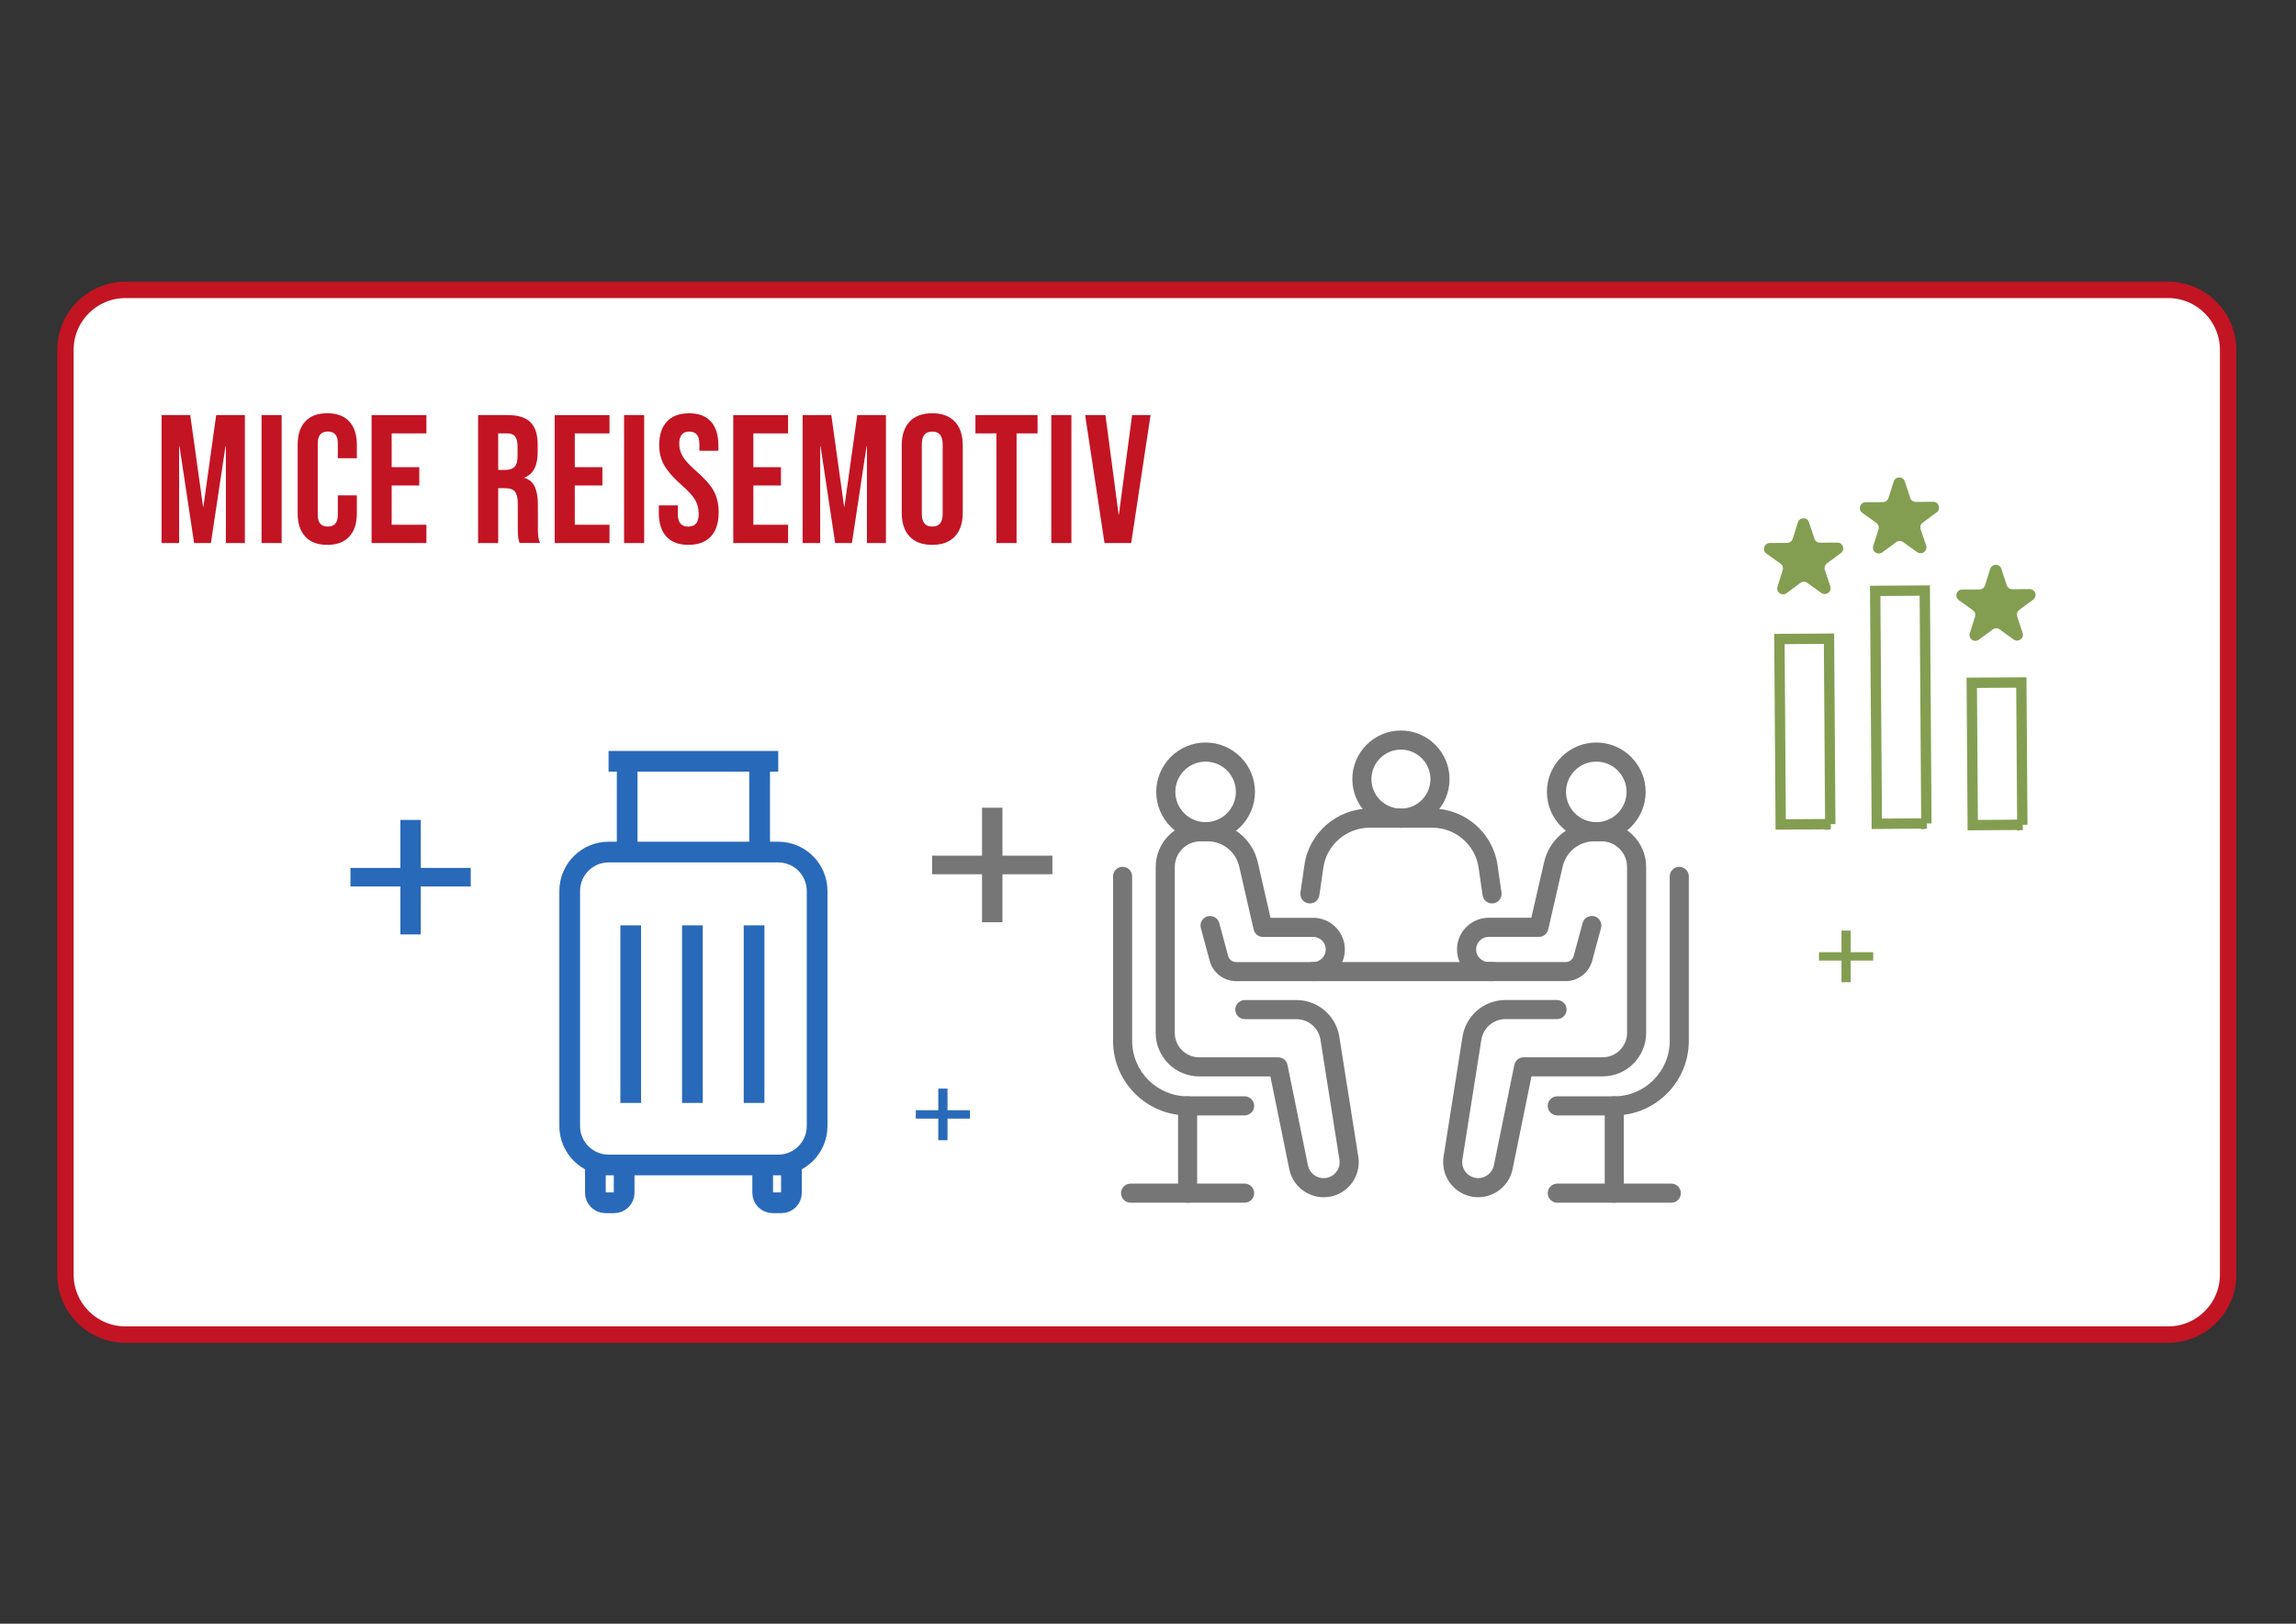 <?xml version="1.0" encoding="UTF-8"?>
<svg xmlns="http://www.w3.org/2000/svg" xmlns:xlink="http://www.w3.org/1999/xlink" version="1.1" viewBox="0 0 841.89 595.28">
  <rect x="0" y="0" width="841.89" height="595.28" fill="#333333" stroke="none"/>
  <defs>
    <style>
      .cls-1, .cls-2, .cls-3, .cls-4 {
        fill: none;
      }

      .cls-2 {
        stroke: #c31423;
        stroke-width: 6px;
      }

      .cls-5 {
        fill: #767676;
      }

      .cls-3 {
        stroke: #2969b9;
        stroke-width: 7.59px;
      }

      .cls-3, .cls-4 {
        stroke-miterlimit: 10;
      }

      .cls-6 {
        fill: #fff;
      }

      .cls-7 {
        fill: #c31423;
      }

      .cls-4 {
        stroke: #839e51;
        stroke-width: 3.79px;
      }

      .cls-8 {
        fill: #839e51;
      }

      .cls-9 {
        clip-path: url(#clippath);
      }

      .cls-10 {
        fill: #2969b9;
      }
    </style>
    <clipPath id="clippath">
      <rect class="cls-1" x="128.5" y="174.56" width="635.82" height="277.78"></rect>
    </clipPath>
  </defs>
  <g>
    <g id="Ebene_1">
      <g>
        <path class="cls-6" d="M46,106.28c-12.13,0-22,9.87-22,22v339c0,12.13,9.87,22,22,22h749c12.13,0,22-9.87,22-22V128.28c0-12.13-9.87-22-22-22H46Z"></path>
        <path class="cls-2" d="M46,106.28c-12.13,0-22,9.87-22,22v339c0,12.13,9.87,22,22,22h749c12.13,0,22-9.87,22-22V128.28c0-12.13-9.87-22-22-22H46Z"></path>
        <polygon class="cls-10" points="344.05 399.1 347.42 399.1 347.42 407.03 355.67 407.03 355.67 410.1 347.42 410.1 347.42 418.02 344.05 418.02 344.05 410.1 335.8 410.1 335.8 407.03 344.05 407.03 344.05 399.1"></polygon>
        <polygon class="cls-8" points="675.23 341.17 678.6 341.17 678.6 349.09 686.85 349.09 686.85 352.16 678.6 352.16 678.6 360.08 675.23 360.08 675.23 352.16 666.98 352.16 666.98 349.09 675.23 349.09 675.23 341.17"></polygon>
        <polygon class="cls-5" points="360.09 296.12 367.58 296.12 367.58 313.7 385.89 313.7 385.89 320.51 367.58 320.51 367.58 338.1 360.09 338.1 360.09 320.51 341.78 320.51 341.78 313.7 360.09 313.7 360.09 296.12"></polygon>
        <polygon class="cls-10" points="146.81 300.6 154.3 300.6 154.3 318.19 172.61 318.19 172.61 325 154.3 325 154.3 342.58 146.81 342.58 146.81 325 128.5 325 128.5 318.19 146.81 318.19 146.81 300.6"></polygon>
        <path class="cls-4" d="M741.55,302.38l-9.49.06-8.7.06-.36-52.18,18.18-.12.36,52.18h0ZM671.13,302.14l-9.49.06-8.7.06-.47-67.99,18.18-.12.47,67.99h0ZM706.37,301.9l-9.49.06-8.7.06-.59-85.39,18.18-.12.59,85.39h0Z"></path>
        <path class="cls-8" d="M733.84,208.54l2,6.02c.29.88,1.12,1.47,2.04,1.46l6.35-.04c2.08-.02,2.96,2.63,1.29,3.86l-5.11,3.77c-.75.55-1.05,1.52-.76,2.4l2,6.02c.66,1.97-1.59,3.62-3.27,2.42l-5.16-3.7c-.75-.54-1.77-.53-2.52.02l-5.11,3.76c-1.67,1.23-3.94-.39-3.31-2.37l1.92-6.05c.28-.88-.04-1.85-.79-2.39l-5.16-3.7c-1.69-1.21-.84-3.87,1.23-3.88l6.35-.04c.93,0,1.74-.61,2.03-1.49l1.92-6.05c.63-1.98,3.42-2,4.07-.03"></path>
        <path class="cls-8" d="M663.31,191.48l2,6.02c.29.88,1.12,1.47,2.05,1.46l6.35-.04c2.07-.01,2.95,2.63,1.29,3.86l-5.11,3.77c-.75.55-1.05,1.52-.76,2.4l2,6.02c.66,1.97-1.59,3.62-3.27,2.42l-5.16-3.7c-.76-.54-1.77-.53-2.52.02l-5.11,3.76c-1.67,1.23-3.94-.39-3.31-2.37l1.92-6.05c.28-.88-.04-1.85-.79-2.39l-5.16-3.7c-1.69-1.21-.84-3.87,1.23-3.88l6.35-.05c.93,0,1.74-.61,2.03-1.49l1.92-6.05c.63-1.98,3.42-2,4.07-.03"></path>
        <path class="cls-8" d="M698.45,176.53l2,6.02c.29.88,1.12,1.47,2.04,1.46l6.35-.04c2.08-.02,2.96,2.63,1.29,3.86l-5.11,3.77c-.75.55-1.06,1.52-.76,2.4l2,6.02c.66,1.97-1.59,3.62-3.28,2.42l-5.16-3.7c-.76-.54-1.77-.53-2.52.02l-5.11,3.76c-1.67,1.23-3.94-.39-3.31-2.37l1.92-6.05c.28-.88-.04-1.85-.79-2.39l-5.16-3.7c-1.69-1.21-.84-3.87,1.23-3.88l6.35-.05c.93,0,1.75-.61,2.03-1.49l1.92-6.05c.63-1.98,3.42-2,4.07-.03"></path>
        <g class="cls-9">
          <path class="cls-3" d="M285.35,427.1h-62.18c-7.88,0-14.27-6.39-14.27-14.27v-86.18c0-7.88,6.39-14.27,14.27-14.27h62.18c7.88,0,14.27,6.39,14.27,14.27v86.18c0,7.88-6.39,14.27-14.27,14.27h0ZM286.55,440.96h-3.24c-2.02,0-3.65-1.63-3.65-3.65v-10.21h10.54v10.21c0,2.02-1.63,3.65-3.65,3.65h0ZM225.21,440.96h-3.24c-2.01,0-3.65-1.63-3.65-3.65v-10.21h10.54v10.21c0,2.02-1.63,3.65-3.65,3.65h0ZM231.27,339.25v65.11M253.89,339.25v65.11M276.5,339.25v65.11M229.97,312.38v-33.28h48.57v33.28M223.15,279.1h62.22"></path>
        </g>
        <path class="cls-5" d="M547.09,331.22c-1.71,0-3.21-1.25-3.46-3l-1.47-10.14c-1.21-8.34-8.47-14.62-16.89-14.62h-23.14c-8.42,0-15.69,6.28-16.89,14.62l-1.47,10.14c-.28,1.91-2.04,3.24-3.97,2.96-1.91-.27-3.24-2.05-2.96-3.97l1.47-10.14c1.7-11.75,11.94-20.62,23.82-20.62h23.14c11.88,0,22.12,8.86,23.82,20.62l1.47,10.14c.28,1.92-1.05,3.69-2.96,3.97-.17.03-.34.04-.5.04"></path>
        <path class="cls-5" d="M513.69,274.82c-5.96,0-10.82,4.86-10.82,10.82s4.85,10.82,10.82,10.82,10.82-4.86,10.82-10.82-4.86-10.82-10.82-10.82M513.69,303.46c-9.82,0-17.82-7.99-17.82-17.82s7.99-17.82,17.82-17.82,17.82,7.99,17.82,17.82-7.99,17.82-17.82,17.82"></path>
        <path class="cls-5" d="M485.35,438.93c-6.08,0-11.38-4.33-12.6-10.29l-6.93-34.01h-26.1c-8.79,0-15.95-7.15-15.95-15.95v-60.81c0-9.07,7.38-16.45,16.45-16.45h2.51c8.89,0,16.49,6.05,18.48,14.72l4.67,20.34h15.64c6.4,0,11.61,5.21,11.61,11.61s-5.21,11.61-11.61,11.61h-28.26c-4.52,0-8.5-3.05-9.68-7.41l-3.26-12.06c-.51-1.87.6-3.79,2.46-4.29,1.87-.51,3.79.6,4.3,2.47l3.26,12.06c.36,1.32,1.56,2.24,2.92,2.24h28.26c2.54,0,4.61-2.07,4.61-4.61s-2.07-4.61-4.61-4.61h-18.43c-1.63,0-3.05-1.13-3.41-2.72l-5.29-23.06c-1.25-5.47-6.05-9.28-11.66-9.28h-2.51c-5.21,0-9.45,4.24-9.45,9.44v60.81c0,4.94,4.01,8.95,8.95,8.95h28.95c1.67,0,3.1,1.17,3.43,2.8l7.5,36.81c.55,2.72,2.97,4.69,5.74,4.69,1.72,0,3.34-.75,4.46-2.05,1.12-1.3,1.6-3.02,1.34-4.72l-6.95-43.94c-.69-4.4-4.43-7.59-8.88-7.59h-18.86c-1.94,0-3.5-1.57-3.5-3.5s1.57-3.5,3.5-3.5h18.86c7.92,0,14.56,5.68,15.8,13.5l6.95,43.94c.59,3.72-.48,7.5-2.92,10.36-2.45,2.86-6.01,4.5-9.78,4.5"></path>
        <path class="cls-5" d="M442.07,279.22c-6.12,0-11.1,4.98-11.1,11.09s4.98,11.1,11.1,11.1,11.1-4.98,11.1-11.1-4.98-11.09-11.1-11.09M442.07,308.42c-9.98,0-18.1-8.12-18.1-18.1s8.12-18.1,18.1-18.1,18.1,8.12,18.1,18.1-8.12,18.1-18.1,18.1"></path>
        <path class="cls-5" d="M456.37,408.93h-20.91c-15.07,0-27.33-12.26-27.33-27.34v-60.3c0-1.93,1.57-3.5,3.5-3.5s3.5,1.57,3.5,3.5v60.3c0,11.21,9.12,20.33,20.33,20.33h20.91c1.93,0,3.5,1.57,3.5,3.5s-1.56,3.5-3.5,3.5"></path>
        <path class="cls-5" d="M435.47,440.93c-1.93,0-3.5-1.57-3.5-3.5v-32c0-1.93,1.56-3.5,3.5-3.5s3.5,1.57,3.5,3.5v32c0,1.93-1.56,3.5-3.5,3.5"></path>
        <path class="cls-5" d="M456.37,440.93h-41.82c-1.93,0-3.5-1.57-3.5-3.5s1.57-3.5,3.5-3.5h41.82c1.93,0,3.5,1.57,3.5,3.5s-1.56,3.5-3.5,3.5"></path>
        <path class="cls-5" d="M542.03,438.93c-3.76,0-7.33-1.64-9.78-4.5-2.44-2.87-3.51-6.64-2.93-10.36l6.94-43.95c1.24-7.82,7.88-13.5,15.8-13.5h18.86c1.93,0,3.5,1.57,3.5,3.5s-1.57,3.5-3.5,3.5h-18.86c-4.45,0-8.19,3.19-8.89,7.59l-6.94,43.94c-.27,1.7.22,3.42,1.34,4.72,1.11,1.3,2.74,2.05,4.45,2.05,2.77,0,5.19-1.97,5.75-4.69l7.5-36.81c.33-1.63,1.77-2.8,3.43-2.8h28.96c4.93,0,8.95-4.01,8.95-8.95v-60.81c0-5.21-4.23-9.44-9.44-9.44h-2.52c-5.61,0-10.4,3.82-11.66,9.28l-5.29,23.06c-.36,1.59-1.78,2.72-3.41,2.72h-18.43c-2.54,0-4.61,2.07-4.61,4.61s2.07,4.61,4.61,4.61h28.26c1.37,0,2.56-.92,2.92-2.24l3.26-12.06c.51-1.87,2.43-2.97,4.3-2.47,1.86.5,2.97,2.42,2.46,4.29l-3.26,12.06c-1.18,4.36-5.16,7.41-9.68,7.41h-28.26c-6.4,0-11.61-5.21-11.61-11.61s5.21-11.61,11.61-11.61h15.64l4.67-20.34c1.99-8.67,9.59-14.72,18.48-14.72h2.52c9.07,0,16.44,7.38,16.44,16.45v60.81c0,8.8-7.16,15.95-15.95,15.95h-26.1l-6.93,34.01c-1.21,5.96-6.52,10.29-12.6,10.29"></path>
        <path class="cls-5" d="M585.32,279.22c-6.12,0-11.1,4.98-11.1,11.09s4.98,11.1,11.1,11.1,11.1-4.98,11.1-11.1-4.98-11.09-11.1-11.09M585.32,308.42c-9.98,0-18.1-8.12-18.1-18.1s8.12-18.1,18.1-18.1,18.1,8.12,18.1,18.1-8.12,18.1-18.1,18.1"></path>
        <path class="cls-5" d="M591.92,408.93h-20.91c-1.93,0-3.5-1.57-3.5-3.5s1.57-3.5,3.5-3.5h20.91c11.21,0,20.33-9.12,20.33-20.33v-60.3c0-1.93,1.57-3.5,3.5-3.5s3.5,1.57,3.5,3.5v60.3c0,15.07-12.26,27.34-27.33,27.34"></path>
        <path class="cls-5" d="M591.92,440.93c-1.93,0-3.5-1.57-3.5-3.5v-32c0-1.93,1.56-3.5,3.5-3.5s3.5,1.57,3.5,3.5v32c0,1.93-1.56,3.5-3.5,3.5"></path>
        <path class="cls-5" d="M612.83,440.93h-41.82c-1.93,0-3.5-1.57-3.5-3.5s1.57-3.5,3.5-3.5h41.82c1.93,0,3.5,1.57,3.5,3.5s-1.56,3.5-3.5,3.5"></path>
        <path class="cls-5" d="M547.35,359.7h-65.82c-1.93,0-3.5-1.57-3.5-3.5s1.57-3.5,3.5-3.5h65.82c1.94,0,3.5,1.57,3.5,3.5s-1.56,3.5-3.5,3.5"></path>
        <path class="cls-7" d="M59.25,199.08h6.43v-35.51h.13l5.36,35.51h6.16l5.36-35.51h.13v35.51h6.97v-46.9h-10.52l-4.69,33.57h-.13l-4.69-33.57h-10.52v46.9h0ZM95.9,199.08h7.37v-46.9h-7.37v46.9h0ZM120,199.75c3.53,0,6.22-1.01,8.07-3.02,1.85-2.01,2.78-4.85,2.78-8.51v-6.63h-6.97v7.17c0,2.86-1.23,4.29-3.68,4.29s-3.69-1.43-3.69-4.29v-26.2c0-2.9,1.23-4.36,3.69-4.36s3.68,1.45,3.68,4.36v5.43h6.97v-4.96c0-3.66-.93-6.5-2.78-8.51-1.85-2.01-4.55-3.02-8.07-3.02s-6.22,1.01-8.07,3.02c-1.85,2.01-2.78,4.85-2.78,8.51v25.19c0,3.66.93,6.5,2.78,8.51,1.85,2.01,4.54,3.02,8.07,3.02h0ZM136.25,199.08h20.1v-6.7h-12.73v-14.4h10.12v-6.7h-10.12v-12.39h12.73v-6.7h-20.1v46.9h0ZM175.31,199.08h7.37v-20.1h2.55c1.7,0,2.89.43,3.59,1.27.69.85,1.04,2.35,1.04,4.49v8.58c0,1.74.04,2.95.13,3.62.09.67.27,1.38.54,2.14h7.5c-.36-.8-.58-1.62-.67-2.45-.09-.83-.13-1.91-.13-3.25v-8.24c0-2.77-.37-4.98-1.11-6.63-.74-1.65-2-2.75-3.79-3.28v-.13c3.22-1.3,4.82-4.38,4.82-9.25v-2.88c0-3.66-.87-6.38-2.61-8.14-1.74-1.76-4.51-2.65-8.31-2.65h-10.92v46.9h0ZM182.68,172.28v-13.4h3.35c1.3,0,2.25.38,2.85,1.14.6.76.9,1.99.9,3.68v3.62c0,1.79-.37,3.06-1.11,3.82-.74.76-1.84,1.14-3.32,1.14h-2.68ZM203.39,199.08h20.1v-6.7h-12.73v-14.4h10.12v-6.7h-10.12v-12.39h12.73v-6.7h-20.1v46.9h0ZM228.83,199.08h7.37v-46.9h-7.37v46.9h0ZM252.4,199.75c3.62,0,6.38-1.03,8.27-3.08,1.9-2.05,2.85-5,2.85-8.84,0-2.95-.58-5.52-1.74-7.7-1.16-2.19-3.28-4.62-6.36-7.3-2.41-2.1-4.08-3.89-4.99-5.36-.92-1.47-1.37-3.06-1.37-4.76,0-2.99,1.23-4.49,3.69-4.49,1.21,0,2.12.37,2.75,1.1.62.74.94,1.91.94,3.52v2.41h6.97v-1.94c0-3.8-.9-6.71-2.71-8.74-1.81-2.03-4.48-3.05-8.01-3.05s-6.3,1.02-8.17,3.05c-1.88,2.03-2.81,4.9-2.81,8.61,0,2.73.6,5.17,1.81,7.34,1.21,2.17,3.33,4.59,6.36,7.27,2.41,2.1,4.06,3.9,4.96,5.39.89,1.5,1.34,3.23,1.34,5.19,0,1.65-.33,2.85-.97,3.58-.65.74-1.6,1.11-2.85,1.11-2.55,0-3.82-1.52-3.82-4.56v-3.22h-6.97v2.68c0,3.8.91,6.71,2.75,8.74,1.83,2.03,4.53,3.05,8.11,3.05h0ZM268.87,199.08h20.1v-6.7h-12.73v-14.4h10.12v-6.7h-10.12v-12.39h12.73v-6.7h-20.1v46.9h0ZM294.31,199.08h6.43v-35.51h.13l5.36,35.51h6.16l5.36-35.51h.13v35.51h6.97v-46.9h-10.52l-4.69,33.57h-.13l-4.69-33.57h-10.52v46.9h0ZM341.83,199.75c3.62,0,6.39-1.03,8.31-3.08,1.92-2.05,2.88-4.96,2.88-8.71v-24.66c0-3.75-.96-6.66-2.88-8.71-1.92-2.05-4.69-3.08-8.31-3.08s-6.39,1.03-8.31,3.08c-1.92,2.05-2.88,4.96-2.88,8.71v24.66c0,3.75.96,6.66,2.88,8.71,1.92,2.06,4.69,3.08,8.31,3.08h0ZM341.83,193.05c-2.55,0-3.82-1.54-3.82-4.62v-25.59c0-3.08,1.27-4.62,3.82-4.62s3.82,1.54,3.82,4.62v25.59c0,3.08-1.27,4.62-3.82,4.62h0ZM365.38,199.08h7.37v-40.2h7.7v-6.7h-22.78v6.7h7.71v40.2h0ZM385.49,199.08h7.37v-46.9h-7.37v46.9h0ZM405,199.08h9.78l7.1-46.9h-6.77l-4.82,36.38h-.13l-4.82-36.38h-7.44l7.1,46.9h0Z"></path>
      </g>
    </g>
  </g>
</svg>
